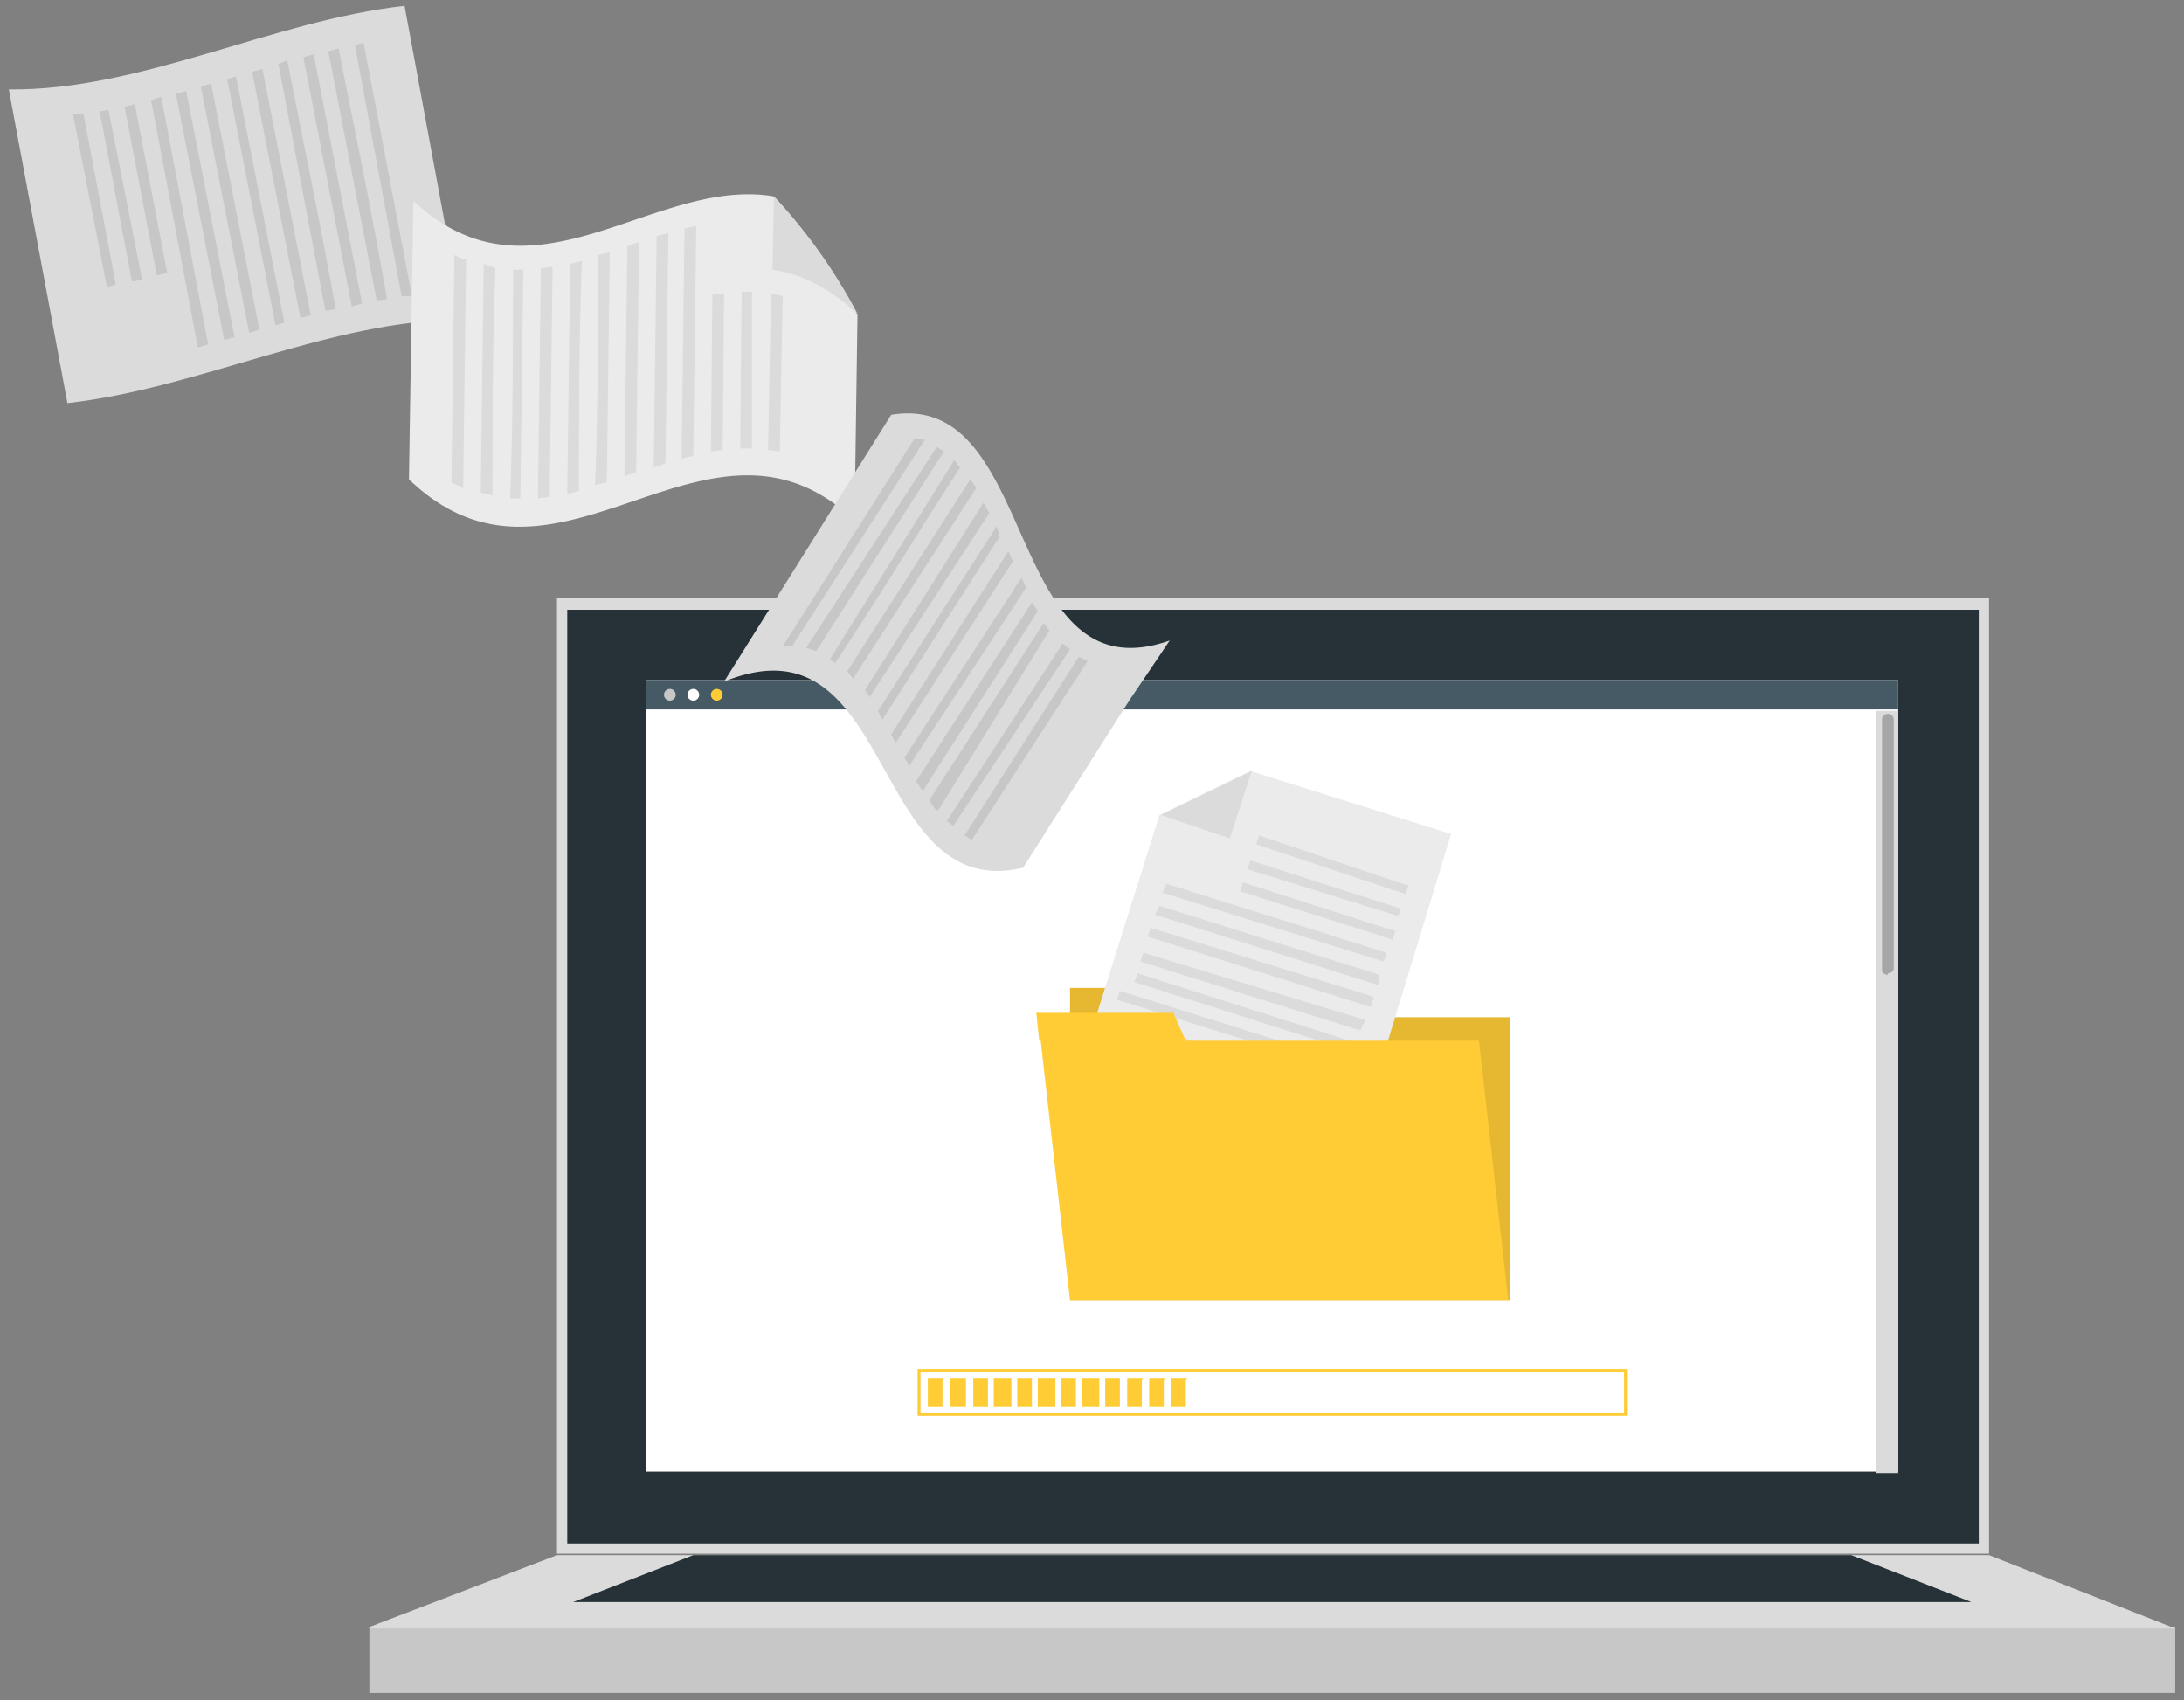 <svg xmlns="http://www.w3.org/2000/svg" width="149" height="116" fill="none" viewBox="0 0 149 116"><rect x="0" y="0" width="149" height="116" fill="#808080" stroke="none"/><path fill="#DBDBDB" d="M135.7 40.8H38V106h97.7V40.8Z"/><path fill="#263238" d="M135 41.6H38.7v63.7H135V41.6Z"/><path fill="#C7C7C7" d="M148.4 111H25.2v4.5h123.2V111Z"/><path fill="#DBDBDB" d="m25.2 111 12.8-4.9h97.7l12.7 5H25.2Z"/><path fill="#263238" d="m39.1 109.3 8.2-3.2h79l8.2 3.2H39.1Z"/><path fill="#fff" d="M129.5 46.4H44.1v54h85.4v-54Z"/><path fill="#455A64" d="M129.5 46.4H44.1v2h85.4v-2Z"/><path fill="#C7C7C7" d="M46.1 47.4a.4.4 0 1 1-.8 0 .4.4 0 0 1 .8 0Z"/><path fill="#fff" d="M47.7 47.4a.4.4 0 1 1-.8 0 .4.4 0 0 1 .8 0Z"/><path fill="#FFCC36" d="M49.3 47.4a.4.4 0 1 1-.8 0 .4.4 0 0 1 .8 0Z"/><path fill="#DBDBDB" d="M129.5 48.5H128v52h1.5v-52Z"/><path fill="#A6A6A6" d="M128.8 66.5a.4.4 0 0 1-.3-.1l-.1-.1V49a.4.4 0 0 1 .4-.3.4.4 0 0 1 .4.4v17a.4.4 0 0 1-.4.3Z"/><path fill="#FFCC36" d="M111 96.6H62.6v-3.2H111v3.2Zm-48.2-.2h48v-2.8h-48v2.8Z"/><path fill="#FFCC36" d="M64.4 94h-1.1V96h1v-1.8ZM65.9 94h-1.1V96h1.1v-1.8ZM67.4 94h-1V96h1v-1.8ZM69 94h-1.2V96H69v-1.8ZM70.4 94h-1V96h1v-1.8ZM72 94h-1.2V96H72v-1.8ZM73.4 94h-1V96h1v-1.8ZM75 94h-1.2V96H75v-1.8ZM76.4 94h-1V96h1v-1.8ZM78 94h-1.1V96h1v-1.8ZM79.5 94h-1.1V96h1v-1.8ZM81 94h-1.1V96h1v-1.8ZM103 69.4H73v19.3h30V69.4ZM82.4 67.4H73v2h10l-.6-2Z"/><g fill="#000" opacity=".1"><path d="M103 69.4H73v19.3h30V69.4ZM82.4 67.4H73v2h10l-.6-2Z"/></g><path fill="#EBEBEB" d="m73.1 75 18.6 5.8L99 56.9l-13.7-4.3-6.2 3L73 75Z"/><path fill="#DBDBDB" d="m85.4 52.6-6.2 3 4.7 1.6 1.5-4.6ZM96 60.4 85.9 57l-.2.6L95.9 61l.2-.6ZM95.6 62l-10.3-3.3-.2.6 10.3 3.2.2-.6ZM95.1 63.5l-10.3-3.3-.2.6L95 64.1l.2-.6ZM94.6 65l-15-4.7-.3.6 15.1 4.7.2-.6ZM94.1 66.5l-15-4.7-.3.6L94 67.2l.1-.7ZM93.7 68l-15.2-4.7-.2.6 15.2 4.8.2-.6ZM93.2 69.6 78 65l-.2.6 15 4.7.3-.6ZM92.7 71.2l-15.1-4.8-.2.6 15.1 4.8.2-.6ZM91.4 72.3l-15-4.7-.2.6 15 4.7.2-.6ZM91.7 74.3l-15.1-4.8-.2.6L91.5 75l.2-.6ZM91.2 75.8l-15-4.7-.3.6L91 76.4l.2-.6ZM90.7 77.4l-15-4.8-.3.6L90.6 78l.1-.6Z"/><path fill="#FFCC36" d="M102.8 88.7H73L71 71h29.9l2 17.7ZM80 69.1h-9.3l.2 1.9h10L80 69Z"/><path fill="#DBDBDB" d="M31.6 22 27.6.4c-9 1-18 5.8-27 5.7l4 21.4c9-1 18-5.7 27-5.7Z"/><path fill="#C7C7C7" d="m5 7.9 2.3 11.7.6-.2L5.7 7.8H5ZM6.8 7.6 9 19.2l.7-.1L7.4 7.5l-.6.1ZM8.5 7.3l2.2 11.5.7-.2L9.2 7.1l-.7.2ZM10.3 6.8l3.2 16.9.7-.2L11 6.6l-.6.2ZM12 6.4l3.3 16.8.7-.2-3.3-16.8-.7.2ZM13.7 5.9 17 22.7l.7-.2-3.3-16.8-.7.2ZM15.5 5.4l3.3 16.8.6-.2-3.3-16.8-.6.2ZM17.2 4.9l3.3 16.8.7-.2-3.3-16.8-.7.2ZM19 4.4l3.2 16.8.7-.1c-1-5.7-2.2-11.3-3.3-17l-.7.3ZM20.7 3.9l3.3 17 .7-.2-3.3-17-.7.2ZM22.4 3.5l3.3 17 .7-.1c-1-5.8-2.2-11.5-3.3-17.1l-.7.2ZM24.2 3l3.2 17.2h.7a6547 6547 0 0 0-3.3-17.3l-.6.2Z"/><path fill="#EBEBEB" d="m28.2 13.7-.3 19c10.2 9.8 20.3-6.7 30.4 2.8l.2-14a37 37 0 0 0-5.7-8.1c-8.2-1.4-16.4 8-24.6.3Z"/><path fill="#DBDBDB" d="M58.5 21.4a37 37 0 0 0-5.7-8l-.1 5c2 .3 3.8 1.2 5.8 3ZM53.2 30.8l.2-10.6-.8-.2-.2 10.7.8.1ZM51.3 30.6V19.9h-.7l-.1 10.7h.8ZM49.3 30.7l.1-10.7-.8.1-.1 10.7.8-.1ZM47.3 31l.2-15.6-.8.2-.2 15.7.8-.2ZM45.4 31.6l.2-15.7-.8.2-.2 15.8.8-.3ZM43.4 32.2l.2-15.7-.8.3-.2 15.7.8-.3ZM41.4 32.9l.2-15.7-.8.2c0 5.3 0 10.5-.2 15.7l.8-.2ZM39.5 33.5c0-5.3 0-10.5.2-15.7l-.8.2-.2 15.7.8-.2ZM37.5 33.9l.2-15.7-.8.1-.2 15.7.8-.1ZM35.5 34l.2-15.6H35c0 5.2 0 10.4-.2 15.6h.8ZM33.6 33.9c0-5.2 0-10.4.2-15.6L33 18l-.2 15.6.8.2ZM31.6 33.3l.2-15.6c-.3 0-.5-.2-.8-.3l-.2 15.5.8.4ZM60.8 28.3 49.4 46.5c11.8-4.8 9.8 15.2 20.4 12.7l7.3-11.5a955 955 0 0 0 2.7-4c-11.4 4-8.8-17.1-19-15.4Z"/><path fill="#C7C7C7" d="m66.3 57.3 7.9-12.2-.6-.3L65.8 57l.5.3ZM65 56.4 73 44.3l-.5-.4L64.6 56l.5.4ZM64 55.3 71.6 43l-.4-.5-7.8 12.1.4.6ZM63 53.9l7.8-12.2-.4-.6-7.9 12.2.4.6ZM62 52.3 70 40.1l-.3-.7-8 12.3.4.6ZM61.1 50.7l8-12.4-.3-.7-8 12.5.3.6ZM60.2 49.1l8-12.5-.2-.7-8.1 12.6.3.6ZM59.3 47.6 67.5 35l-.4-.7A8310 8310 0 0 0 59 47.1l.4.5ZM58.2 46.3l8.4-13a13 13 0 0 0-.4-.6l-8.4 13.1.4.5ZM57 45.2c3-4.5 5.7-9 8.5-13.3l-.4-.5L56.6 45l.5.3ZM55.7 44.4l8.7-13.6a6 6 0 0 0-.5-.3L55 44.2l.6.2ZM54.1 44l9-14-.7-.1-9 14.2h.7Z"/></svg>
